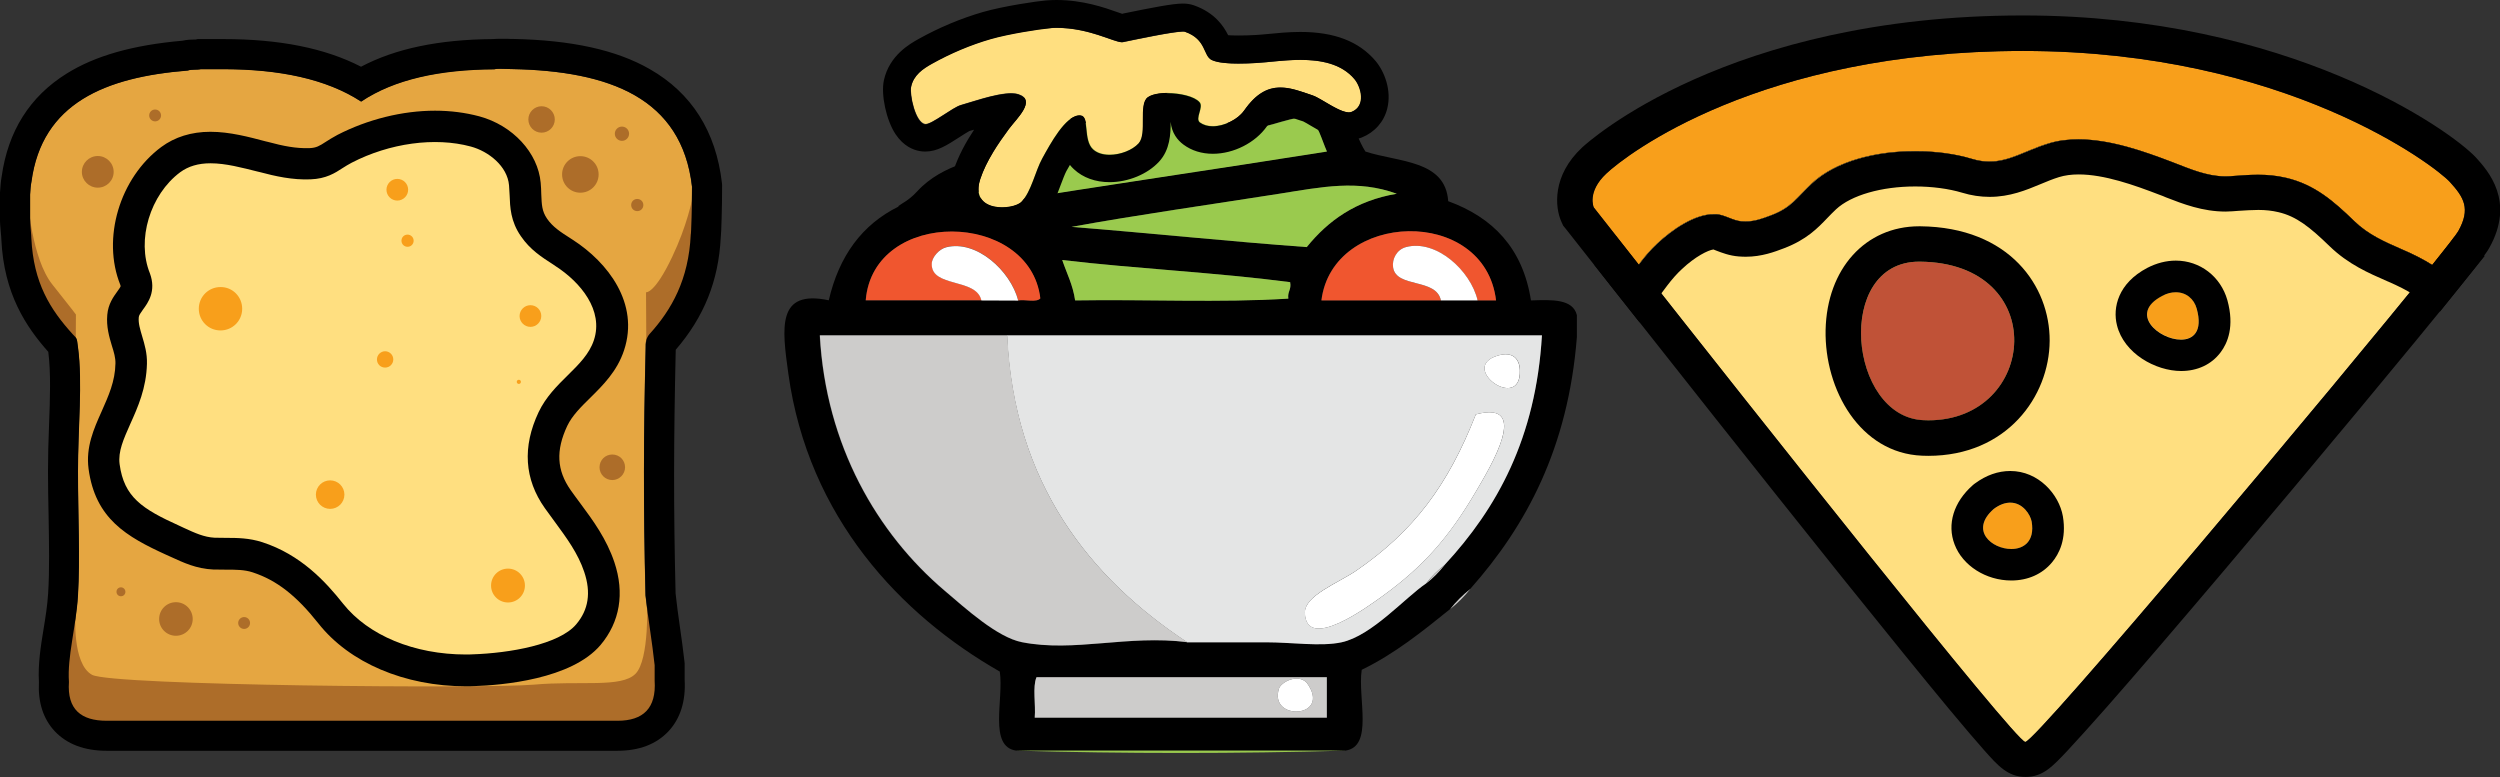 <?xml version="1.0" encoding="utf-8"?>
<!-- Generator: Adobe Illustrator 26.2.1, SVG Export Plug-In . SVG Version: 6.00 Build 0)  -->
<svg version="1.1" id="Layer_1" xmlns="http://www.w3.org/2000/svg" xmlns:xlink="http://www.w3.org/1999/xlink" x="0px" y="0px"
	 viewBox="0 0 1682.6 523.2" style="enable-background:new 0 0 1682.6 523.2;" xml:space="preserve">
<rect x="0" y="0" width="1682.6" height="523.2" fill="#333333" stroke="none"/>
<style type="text/css">
	.st0{fill:#9ACA4E;}
	.st1{fill:#F0562F;}
	.st2{fill:#FFFFFF;}
	.st3{fill:#CDCCCB;}
	.st4{fill:#E4E5E5;}
	.st5{fill:#E5A641;}
	.st6{fill:#FFDF80;}
	.st7{fill:#AD6D29;}
	.st8{fill:#F89F1B;}
	.st9{fill:#C05237;}
</style>
<path d="M972.2,380.3c-3.6,4.6-7.7,8.8-12.4,12.4c-14.2,9.6-36.5,35.1-56.9,39.6c-13.9,3-33.5,0-50.7,0h-53.2
	c-40.2-5.1-76,6.9-111.3,0c-16.7-3.3-38-22.8-52-34.6c-45.4-38.5-80-97.7-84.1-171.9h486.1C1033.7,295,1007.5,342.1,972.2,380.3
	 M893.1,483H696.4c0.8-8.7-1.6-20.6,1.2-27.2h195.5V483z M700.1,200.9c-2.5,2.8-10.3,0.5-14.9,1.3H582.6
	C587.7,139.8,693.1,141.6,700.1,200.9 M692.7,110.6c6.5-10.6,6.1-24.7,17.3-32.2c18.5,2,29.4,9.9,44.5,7.4
	c14.1-2.3,26.7-24.9,38.3-26c14.5-1.3,21.4,22.2,40.8,26c16,3.1,29.2-6.5,47-7.4c6.6,5.4,8.7,15.2,12.4,23.5
	c-74,11.8-149,22.6-222.7,34.6c-6-2.7-12.7-4.6-21-5C668.1,126,683.7,125.2,692.7,110.6 M867.1,200.9c-45.4,2.9-96.1,0.4-143.5,1.3
	c-1.5-10.4-5.6-18.3-8.6-27.2c50.1,5.9,103.8,8.4,153.4,14.9C869.3,194.9,866.4,196.2,867.1,200.9 M940.1,130.4
	c-27.5,4.6-46.2,18.1-60.6,35.9c-53.5-3.9-105.2-9.4-158.3-13.6c43.7-8,92.8-14.9,139.8-22.3C890,125.8,913.8,120.8,940.1,130.4
	 M1006.9,202.2H889.3C896.8,141.8,999.2,138.3,1006.9,202.2 M1030.4,202.2c-5.5-35.3-25.8-55.9-55.7-66.8
	c-1.9-27.8-33.3-26.1-55.7-33.4c-8.7-13.3-12.1-38.7-28.5-44.5c-18.4-6.6-33.5,8.1-49.5,6.2c-15-1.8-25.8-27.7-47-27.2
	c-20.4,0.5-28.8,25.7-47,27.2c-12.5,1-31.2-12.4-48.2-6.2c-16.9,6.2-16.7,34.9-29.7,44.5c-7.9,5.8-34.1,7.4-51.9,26.9
	c-2.9,3.2-6.3,5.9-9.9,8c-0.9,0.6-1.8,1.2-2.7,1.8c0.1,0.1,0.1,0.2,0.2,0.3c-24.6,12.1-40.1,33.3-47,63.1
	c-35.1-7.4-31.5,18.4-27.2,49.5c13.4,96.7,75.7,162.4,142.3,200.4c2.8,18.7-7.8,50.6,11.1,53.2h221.4c19.3-2.6,8.2-35.6,11.1-54.4
	c22.4-10.9,40.9-25.9,59.4-40.8c4-5.1,8.6-9.6,13.6-13.6c37.8-42.6,65.9-94.9,71.8-169.5v-14.8
	C1058.6,201.1,1044.5,201.7,1030.4,202.2"/>
<path class="st0" d="M880.7,78.5c6.6,5.4,8.7,15.2,12.4,23.5c-74,11.8-149,22.6-222.6,34.6c-6-2.7-12.7-4.6-21-5
	c18.7-5.7,34.3-6.4,43.3-21c6.5-10.6,6.1-24.7,17.3-32.2c18.5,2,29.4,9.9,44.5,7.4c14.2-2.3,26.7-24.9,38.4-26
	c14.5-1.3,21.4,22.2,40.8,26C849.7,89,862.9,79.4,880.7,78.5"/>
<path class="st0" d="M940.1,130.4c-27.5,4.6-46.2,18.1-60.6,35.9c-53.5-3.9-105.2-9.4-158.3-13.6c43.7-8,92.8-14.9,139.8-22.3
	C890,125.8,913.8,120.8,940.1,130.4"/>
<path class="st1" d="M685.3,202.2c-5.1-20.2-28.1-40.8-48.2-35.9c-5,1.2-9.8,6.8-9.9,11.1c-0.5,16.4,30.1,9.5,33.4,24.7h-77.9
	c5.1-62.4,110.5-60.6,117.5-1.3C697.6,203.8,689.8,201.4,685.3,202.2"/>
<path class="st1" d="M994.5,202.2c-4.8-20.2-28.1-41.3-48.2-35.9c-6.2,1.7-9.4,8.1-8.7,13.6c2,14.2,29.1,7,32.2,22.3h-80.4
	c7.4-60.3,109.9-63.9,117.5,0L994.5,202.2L994.5,202.2z"/>
<path class="st0" d="M714.9,175c50.1,5.9,103.8,8.4,153.4,14.9c1,5.1-1.9,6.3-1.2,11.1c-45.4,2.9-96.1,0.4-143.5,1.2
	C722.1,191.7,717.9,183.9,714.9,175"/>
<path class="st2" d="M1008.1,239.3c10.4-3.1,14.6,2.7,14.8,9.9C1023.9,277.8,981,247.3,1008.1,239.3"/>
<path class="st2" d="M993.3,278.9c37.5-10,9.6,35.6,0,52c-17.9,30.5-35.1,50.3-63.1,70.5c-9.1,6.5-51.1,37.7-52,11.1
	c-0.3-11.6,22.3-20,34.6-28.4C951.5,357.5,974.5,326.8,993.3,278.9"/>
<path class="st3" d="M860.9,463.2c-7.6,22.6,36.1,20.3,18.6-3.7C873.1,453,862.2,459.4,860.9,463.2 M697.6,455.8h195.4V483H696.4
	C697.2,474.3,694.8,462.4,697.6,455.8"/>
<path class="st0" d="M905.4,505.2c-70.9,2.1-150.5,2.1-221.4,0H905.4z"/>
<path class="st3" d="M976,410c4-5.1,8.6-9.6,13.6-13.6C985.6,401.4,981,406,976,410"/>
<path class="st2" d="M660.5,202.2c-3.3-15.3-33.9-8.4-33.4-24.7c0.1-4.3,4.9-9.9,9.9-11.1c20.1-5,43.1,15.7,48.3,35.9L660.5,202.2
	L660.5,202.2z"/>
<path class="st3" d="M959.9,392.7c3.6-4.6,7.7-8.8,12.4-12.4C968.6,384.9,964.5,389.1,959.9,392.7"/>
<path class="st2" d="M879.5,459.5c17.5,24-26.2,26.3-18.6,3.7C862.2,459.4,873.1,453,879.5,459.5"/>
<path class="st4" d="M912.9,384c-12.3,8.4-35,16.8-34.6,28.5c0.8,26.5,42.9-4.6,51.9-11.1c28-20.2,45.2-40.1,63.1-70.5
	c9.6-16.4,37.6-61.9,0-52C974.4,326.8,951.5,357.5,912.9,384 M1023,249.2c-0.2-7.2-4.4-13-14.8-9.9
	C981,247.3,1023.9,277.8,1023,249.2 M677.8,225.7h360c-4.1,69.3-30.3,116.5-65.6,154.6c-4.6,3.6-8.8,7.7-12.4,12.4
	c-14.2,9.6-36.5,35.2-56.9,39.6c-13.9,3-33.5,0-50.7,0h-53.2C733.7,389.2,682.3,325.5,677.8,225.7"/>
<path class="st3" d="M799.1,432.2c-40.2-5.1-76,7-111.3,0c-16.7-3.3-37.9-22.7-51.9-34.6c-45.4-38.5-80-97.7-84.1-171.9h126.2
	C682.4,325.5,733.7,389.2,799.1,432.2"/>
<path class="st2" d="M969.8,202.2c-3.1-15.3-30.2-8.1-32.2-22.3c-0.8-5.5,2.4-11.9,8.7-13.6c20.2-5.4,43.5,15.7,48.2,35.9H969.8z"/>
<path class="st5" d="M344.8,46.5c-4,0-8.7-0.4-12.2,0c-36.9,0.2-67.4,6.9-89.6,21.8c-23.9-15.6-56.7-22.2-96.6-21.8h-11.3
	c-2.6,0.5-6.6,0-8.7,0.9c-55.6,4.5-98.2,21.9-105.3,74.8c-0.6,2.6-0.7,6.2-0.9,8.7v15.7c-0.1,3.6,1,12.6,0.8,13.6
	c1.4,30.2,12.9,48.1,27.9,64.7c0.2,0.3,1.8,2,1.9,2c1.1,1.5,1.1,2.8,1.6,6.7c3.2,23.9,0,54.2,0,83.6c0,28.8,1.6,58.5,0,83.5
	c-1.3,21.6-7.4,41-6.1,58.3c-1.3,18.7,8.5,26.3,26.1,26.1h342c18,0.3,27.3-8.1,26.1-27v-10.4c-1.7-16-4.4-31-6.1-47
	c-1.4-59.8-1.3-106.8,0.1-166.6c-0.1-3.2,0.1-6.3,2.5-9.2c15-16.6,26.5-36.8,27.8-67c0.3,0,0.9-20.9,0.9-32.2
	C458.9,65.8,410.2,47.8,344.8,46.5"/>
<path class="st6" d="M666.8,26.1c-13.5,3.9-27,9.6-39.3,16.5c-6.3,3.5-12.5,7.8-14.2,15.5c-1.2,5.3,2.8,24.1,9.3,25.3
	c4.1,0.7,18.6-11.3,24.2-12.8c8.7-2.4,29.9-10.2,38.8-7.2c12.1,4.1-1.3,16.2-6.3,23c-7.5,10.2-15.5,21.9-19.5,34
	c-7.6,23.1,22.3,21.1,27.8,15.3c6.7-7.2,9.2-20.6,14-29.3c5.5-10,16.4-30.2,26-28.7c5.9,1,1.5,16.4,8.2,22.6
	c7.4,6.9,23.9,3.4,30.7-4c6-6.5-0.2-26.3,6.1-30.9c7.1-5.1,29.4-3,34.9,3.2c3,3.4-3.3,11,0.3,13.7c8.2,6,23.8,0.4,29.7-8
	c15.5-22,29.6-15.6,46-10.1c6.2,2.1,20.3,13.5,26.3,11.1c10-3.9,6.4-16.9,1.9-22.1c-16.2-19-49.3-11.6-66-10.8
	c-7.5,0.4-23.2,1.2-30-2c-5.9-2.8-3.4-13.9-18-19c-3.4-1.2-34.9,5.6-41.8,7c-5.2,1-24.6-11.4-50.4-9.4
	C700.5,19.3,679.1,22.5,666.8,26.1"/>
<path d="M711.1,0c-2.4,0-4.8,0.1-7.2,0.3c-6.1,0.5-28.5,3.8-42.4,7.8c-14.8,4.3-29.4,10.4-43.2,18.1c-5.9,3.3-19.7,11-23.4,27.8
	c-2.1,9.7,1.6,27,7.9,36.4c5.3,7.9,11.7,10.5,16.3,11.3c1.2,0.2,2.4,0.3,3.7,0.3c8,0,14.6-4.3,23-9.7c2.1-1.4,5.2-3.3,6.6-4.1
	c1-0.3,2-0.6,3.2-0.9c-5.6,8.5-10.5,17.5-13.7,27c-5,15.4,0,25.6,3.4,30.4c6.1,8.4,16.7,13.3,29,13.3c4.2,0,18.3-0.7,26.7-9.7
	c6.7-7.2,10.1-16.2,13-24.1c1.3-3.4,2.6-6.9,3.7-9l0.4-0.7c0.7-1.2,1.3-2.4,2-3.5c0.8,1,1.7,2,2.7,2.9c6.1,5.7,14.5,8.7,24,8.7
	c12.5,0,25.6-5.4,33.3-13.8c7.4-8,7.8-18.6,7.8-26.8c0.7,7.6,4.7,12.4,8.6,15.3c5.5,4.1,12.3,6.2,19.8,6.2c14,0,28.6-7.4,36.4-18.5
	c5.3-7.5,7.9-7.5,8.9-7.5c3.1,0,7.9,1.7,13,3.4l2.5,0.8c1,0.5,3.5,1.9,5.1,2.9c7.6,4.5,16.2,9.6,25.5,9.6c3.1,0,6-0.6,8.7-1.6
	c8.8-3.5,15.1-10.6,17.3-19.6c3-12.1-1.8-24.8-8-32.1c-11.2-13.1-27.7-19.4-50.5-19.4c-8,0-15.8,0.8-22,1.4
	c-3.3,0.3-6.4,0.6-8.7,0.7l-0.4,0c-2.9,0.2-6.8,0.3-10.8,0.3c-2.9,0-5.1-0.1-6.7-0.2c-3-6-8.9-15.1-23-20.1
	c-2.3-0.8-4.7-1.2-7.5-1.2c-6.5,0-19.7,2.5-40.1,6.7c-0.3,0.1-0.5,0.1-0.7,0.2c-1-0.3-2.2-0.8-3.2-1.1C743.4,5.1,728.8,0,711.1,0
	 M711.1,18.7c21.9,0,38.4,9.7,44,9.7c0.2,0,0.5,0,0.7-0.1c6.3-1.3,33.5-7.1,40.4-7.1c0.6,0,1.1,0,1.3,0.2c14.6,5.1,12.1,16.2,18,19
	c4,1.9,11.2,2.4,17.9,2.4c4.6,0,9-0.2,12.1-0.4c7.6-0.4,18.5-2.1,29.8-2.1c13.5,0,27.4,2.5,36.2,12.9c4.4,5.2,8.1,18.1-1.9,22.1
	c-0.5,0.2-1.2,0.3-1.9,0.3c-6.7,0-18.8-9.6-24.4-11.4c-7.6-2.6-14.7-5.3-21.7-5.3c-8.1,0-16,3.6-24.3,15.5
	c-4.2,6-13.3,10.6-21.1,10.6c-3.2,0-6.2-0.8-8.6-2.5c-3.6-2.7,2.7-10.3-0.3-13.7c-3.4-3.9-13-6.1-21.7-6.1c-5.4,0-10.5,0.9-13.2,2.9
	c-6.4,4.6-0.2,24.4-6.1,30.9c-4.2,4.6-12.3,7.7-19.5,7.7c-4.4,0-8.4-1.1-11.2-3.7c-6.7-6.3-2.3-21.7-8.2-22.6
	c-0.3-0.1-0.7-0.1-1-0.1c-9.3,0-19.6,19.2-24.9,28.8c-4.8,8.7-7.3,22.2-14,29.3c-2,2.2-7.5,3.8-13.1,3.8c-9.4,0-19.4-4.6-14.7-19.1
	c4-12.2,12-23.8,19.5-34c5-6.7,18.4-18.9,6.3-23c-1.4-0.5-3.1-0.7-5-0.7c-10.3,0-26.5,5.9-33.8,7.9c-5.5,1.5-19.3,12.9-23.9,12.9
	c-0.1,0-0.3,0-0.4,0c-6.4-1.2-10.4-20-9.2-25.3c1.7-7.8,7.9-12,14.2-15.5c12.4-6.9,25.8-12.6,39.3-16.5c12.4-3.6,33.7-6.8,38.6-7.2
	C707.3,18.8,709.2,18.7,711.1,18.7"/>
<path class="st7" d="M18.7,134.5c0,0,2.7,39.5,16.4,56.8c13.8,17.3,16,20.4,16,20.4l-0.2,32.9c0,0-34.4-36.9-36.6-62.6
	C12.1,156.3,18.7,134.5,18.7,134.5"/>
<path class="st7" d="M467.1,127.7c0,0-0.1,0.6-0.3,1.7c-0.9,5.3-4.5,22.7-14.4,43.5c-11.9,25.1-17.6,23.8-17.6,23.8l0.2,36.3
	c0,0,36.1-43.2,38.8-59.6C476.7,156.9,467.1,127.7,467.1,127.7"/>
<path class="st7" d="M50.8,412.8c0,0-2.5,34,11.2,41.4c13.7,7.3,265.7,9.4,297.2,6.6c31.5-2.8,59,2.3,68.5-7.3
	c9.6-9.6,7.8-49.6,7.8-49.6l16,72.9c0,0-25.1,17.8-51.6,19.7c-26.5,1.8-320.3,3.2-333.1-1.8c-12.8-5-24.7-10.5-28.3-21
	C34.8,463.1,50.8,412.8,50.8,412.8"/>
<path d="M336.6,26.1c-1.8,0-3.4,0.1-4.9,0.2c-36.4,0.3-65.6,6.4-88.7,18.6c-24.3-12.5-54.8-18.6-92.8-18.6c-1.3,0-2.6,0-3.8,0h-11.2
	H133l-1.3,0.3c-0.3,0-0.6,0-0.9,0c-2.1,0-4.9,0.1-8,0.8c-33.2,2.9-58.7,10.1-77.9,22.1C20.1,64.9,5.4,88.2,1.1,118.9
	c-0.6,3.3-0.8,6.7-1,9.4l-0.1,1.2L0,130.2v0.7v15.5c-0.1,2.8,0.2,6.3,0.6,10.7c0.1,0.8,0.1,1.5,0.2,2.1l0,0.1l0.1,1.8
	c1.7,36.7,16.7,58.9,31.6,75.7c1.8,14,1.2,31.4,0.5,49.7c-0.4,10-0.7,20.3-0.7,30.6c0,9.9,0.2,19.9,0.4,29.6
	c0.3,19,0.7,36.9-0.3,52.7c-0.5,8.1-1.8,16.2-3.1,24.1c-1.9,11.6-3.8,23.6-3.1,35.5c-0.7,13.7,2.9,24.8,10.6,33.1
	c8.2,8.7,19.9,13.2,35,13.2h0.7h341.8c0.4,0,0.8,0,1.2,0c14.7,0,26.2-4.4,34.4-13.1c8-8.6,11.7-20.2,10.9-34.7v-9.8v-1.1l-0.1-1.1
	c-0.9-8.1-2-16-3.1-23.6c-1.1-7.7-2.1-15-2.9-22.5c-1.4-57.4-1.3-103.5,0.1-164c19.1-22.2,28.8-46.3,30.3-75.6
	c0.1-0.5,0.1-0.9,0.1-1.4c0.1-0.7,0.1-1.8,0.2-3.1c0.1-2.2,0.2-5.3,0.3-8.8c0.2-5.9,0.3-14.5,0.3-20.9v-1.2l-0.1-1.2
	c-4-34.7-20.4-60.6-48.6-76.7c-22.5-12.9-52.6-19.5-92.1-20.3l-0.2,0h-0.1c-1.1,0-2.3,0-3.4-0.1C339.8,26.1,338.2,26.1,336.6,26.1
	 M336.6,46.3c2.7,0,5.6,0.2,8.2,0.2c65.4,1.3,114.1,19.4,121,79.2c0,11.3-0.6,32.2-0.9,32.2c-1.4,30.2-12.8,50.5-27.8,67
	c-2.4,2.8-2.5,5.9-2.5,9.2c-1.5,59.8-1.6,106.9-0.1,166.6c1.7,16.1,4.4,31,6.1,47v10.4c1.2,18.6-7.7,27-25,27c-0.3,0-0.7,0-1.1,0
	h-342c-0.2,0-0.5,0-0.7,0c-17.2,0-26.7-7.6-25.4-26.1c-1.2-17.3,4.8-36.7,6.1-58.3c1.5-25,0-54.7,0-83.5c0-29.3,3.2-59.7,0-83.5
	c-0.5-3.9-0.5-5.2-1.6-6.7c-0.1-0.1-1.7-1.7-1.9-2c-15.1-16.6-26.5-34.5-27.9-64.7c0.1-1-0.9-10-0.8-13.6v-15.7
	c0.2-2.5,0.3-6.1,0.9-8.7c7.1-52.9,49.7-70.4,105.3-74.8c2.1-0.9,6.1-0.3,8.7-0.9h11.3c1.2,0,2.5,0,3.7,0c38.2,0,69.7,6.7,92.9,21.8
	c22.2-14.9,52.7-21.5,89.6-21.7C333.9,46.3,335.2,46.3,336.6,46.3"/>
<path class="st6" d="M91,188c-11.1-27.6,0-62.9,23.9-80.6c18.6-13.8,42.8-6.9,62.7-1.6c10.2,2.7,20.4,5,31.1,4.6
	c10.7-0.4,14-5.3,23.2-10C258,86.9,291,80.8,319.7,88.6c16.6,4.5,32,18.2,33.6,35.4c1,11-0.5,19.4,6.2,29.2
	c5.4,7.8,12.5,12.1,20.3,17.1c20.4,13.1,38.7,36.4,30.2,62.2c-7.2,21.6-28.8,30.6-37.7,49.5c-9.1,19.2-8.9,36.9,3.2,54
	c10.6,15,22,27.9,27.9,45.7c5.4,16.2,4,32-7.4,45.5c-15.4,18.3-55.4,23.2-77.6,24c-34.8,1.1-73.7-10.3-95.7-38.2
	c-13.3-16.8-28.2-31-49.4-37.9c-9.7-3.2-19.1-2-29.3-2.5c-10.3-0.5-18.2-4.6-27.5-8.9c-25-11.4-42.6-21.1-46.4-49.8
	c-3.1-22.7,17.6-40.3,18.2-69.3c0.2-11.3-6.5-20.5-5.5-32C83.7,202.4,95.1,199,91,188"/>
<path d="M141.7,109.9c-8.3,0-14.9,2-20.4,6C101,131,91.8,161.5,100.9,184c4.4,12-1.3,19.8-4.7,24.4c-1.7,2.4-2.7,3.8-2.8,5.1
	c-0.4,4,0.9,8.1,2.3,12.9c1.6,5.3,3.4,11.4,3.2,18.4c-0.4,16.4-6.1,29.2-11.2,40.5c-4.6,10.4-8.3,18.5-7.2,27.1
	c3,22.2,15.1,30.1,40.3,41.5l3,1.4c7.6,3.5,13.5,6.2,20.6,6.6c2.6,0.1,5.2,0.1,7.7,0.1c7.7,0,15.7,0.1,24.4,2.9
	c25.9,8.4,42.6,26.5,54.4,41.4c17,21.4,47.9,34.2,82.7,34.2c1.5,0,2.9,0,4.3-0.1c25-0.8,58.4-6.6,69.9-20.2
	c8.3-9.8,10.1-21.3,5.4-35.3c-4.2-12.5-11.8-22.8-19.8-33.7c-2.2-3-4.5-6.1-6.7-9.2c-13.8-19.5-15.2-41.3-4.2-64.6
	c4.9-10.3,12.4-17.7,19.7-24.9c7.4-7.3,14.4-14.2,17.5-23.5c6.7-20.1-8.9-39-25.8-49.9l-1.6-1.1c-7.6-4.9-15.5-9.9-21.7-19
	c-7-10.1-7.3-19.5-7.6-27.7c-0.1-2.1-0.2-4.3-0.4-6.6c-1.1-12.9-13.8-22.9-25.8-26.1c-24-6.5-54.6-2.3-80.1,10.9
	c-2.3,1.2-4.2,2.4-6.1,3.6c-5.2,3.4-11.1,7.2-21.6,7.6c-12.2,0.5-23.7-2.1-34.2-4.9l-1.3-0.3C163,112.9,152,109.9,141.7,109.9
	 M313.7,461.9c-41.3,0-78.5-15.8-99.4-42.3c-14.9-18.8-28.1-29.1-44.3-34.4c-5.5-1.8-11.3-1.8-17.9-1.8c-2.8,0-5.7,0-8.6-0.1
	c-11.3-0.5-20-4.6-28.5-8.5l-2.9-1.3c-27-12.3-48-24.4-52.5-58c-1.9-14.6,3.5-26.8,8.8-38.6c4.6-10.4,9.1-20.2,9.3-32.3
	c0.1-3.7-1-7.5-2.4-11.9c-1.8-6-3.8-12.8-3.1-20.8c0.6-7.3,4.2-12.2,6.8-15.8c0.8-1.1,2.1-2.9,2.2-3.5c0,0,0-0.2-0.2-0.8
	c-12.6-31.2-0.5-72.1,27.6-92.9c9.1-6.7,20.2-10.2,33-10.2c13.1,0,26,3.5,37.4,6.5l1.3,0.3c10.4,2.8,18.9,4.5,28,4.2
	c4.6-0.2,6.6-1.4,10.9-4.2c2.2-1.4,4.7-3,7.9-4.7c20.4-10.5,43.8-16.3,65.7-16.3c10.4,0,20.4,1.3,29.8,3.8
	c22.5,6.1,39.5,24.5,41.3,44.7c0.2,2.7,0.4,5.2,0.4,7.7c0.3,7.1,0.4,11.4,3.9,16.5c3.8,5.5,9,8.9,15.6,13.1l1.7,1.1
	c23.6,15.2,45,42.8,34.5,74.4c-4.7,14.2-14.3,23.6-22.8,32c-6.2,6.1-12.1,11.9-15.4,18.8c-7.8,16.6-7.1,29.9,2.3,43.3
	c2.1,3,4.3,5.9,6.5,8.9c8.7,11.7,17.6,23.9,22.9,39.6c7,20.9,3.7,40.2-9.3,55.7c-19.6,23.1-66.2,27.1-85.4,27.7
	C317,461.9,315.4,461.9,313.7,461.9"/>
<path class="st7" d="M76.5,115.7c0,5.9-4.8,10.6-10.7,10.6c-5.9,0-10.7-4.8-10.7-10.6c0-5.9,4.8-10.7,10.7-10.7
	C71.7,105,76.5,109.8,76.5,115.7"/>
<path class="st7" d="M108.4,77.7c0,2.2-1.8,4-4,4c-2.2,0-4-1.8-4-4s1.8-4,4-4C106.6,73.7,108.4,75.5,108.4,77.7"/>
<path class="st7" d="M129.7,416.6c0,6.3-5.1,11.3-11.3,11.3c-6.3,0-11.3-5.1-11.3-11.3c0-6.3,5.1-11.3,11.3-11.3
	C124.7,405.3,129.7,410.4,129.7,416.6"/>
<path class="st7" d="M168.3,419.3c0,2.2-1.8,4-4,4c-2.2,0-4-1.8-4-4s1.8-4,4-4C166.5,415.3,168.3,417.1,168.3,419.3"/>
<path class="st7" d="M84.4,398.3c0,1.7-1.3,3-3,3s-3-1.3-3-3s1.3-3,3-3C83.1,395.3,84.4,396.7,84.4,398.3"/>
<path class="st7" d="M402.9,117.4c0,6.8-5.5,12.3-12.3,12.3c-6.8,0-12.3-5.5-12.3-12.3c0-6.8,5.5-12.3,12.3-12.3
	C397.4,105.1,402.9,110.6,402.9,117.4"/>
<path class="st7" d="M423.4,90c0,2.7-2.2,4.8-4.8,4.8c-2.6,0-4.8-2.1-4.8-4.8c0-2.6,2.1-4.8,4.8-4.8C421.3,85.2,423.4,87.4,423.4,90
	"/>
<path class="st7" d="M433,138c0,2.3-1.8,4.1-4.1,4.1c-2.3,0-4.1-1.8-4.1-4.1c0-2.3,1.8-4.1,4.1-4.1C431.2,133.9,433,135.7,433,138"
	/>
<path class="st7" d="M373.4,80.4c0,4.9-4,8.9-8.9,8.9s-8.9-4-8.9-8.9c0-4.9,4-8.9,8.9-8.9S373.4,75.5,373.4,80.4"/>
<path class="st7" d="M420.7,314.5c0,4.7-3.9,8.6-8.6,8.6c-4.7,0-8.6-3.8-8.6-8.6s3.8-8.6,8.6-8.6
	C416.9,305.9,420.7,309.7,420.7,314.5"/>
<path class="st8" d="M163,207.8c0,8.1-6.5,14.6-14.6,14.6s-14.6-6.5-14.6-14.6c0-8.1,6.5-14.6,14.6-14.6
	C156.5,193.1,163,199.7,163,207.8"/>
<path class="st8" d="M274.7,127.7c0,4-3.3,7.3-7.3,7.3c-4,0-7.3-3.3-7.3-7.3c0-4,3.3-7.3,7.3-7.3
	C271.5,120.4,274.7,123.7,274.7,127.7"/>
<path class="st8" d="M278.4,162c0,2.3-1.8,4.1-4.1,4.1c-2.3,0-4.1-1.8-4.1-4.1c0-2.3,1.8-4.1,4.1-4.1
	C276.5,157.9,278.4,159.7,278.4,162"/>
<path class="st8" d="M264.7,241.9c0,3-2.4,5.5-5.5,5.5s-5.5-2.4-5.5-5.5c0-3,2.5-5.5,5.5-5.5S264.7,238.9,264.7,241.9"/>
<path class="st8" d="M231.8,332.9c0,5.3-4.3,9.6-9.6,9.6s-9.6-4.3-9.6-9.6c0-5.3,4.3-9.6,9.6-9.6S231.8,327.6,231.8,332.9"/>
<path class="st8" d="M353.3,394.1c0,6.3-5.1,11.4-11.4,11.4c-6.3,0-11.4-5.1-11.4-11.4c0-6.3,5.1-11.4,11.4-11.4
	C348.2,382.7,353.3,387.8,353.3,394.1"/>
<path class="st8" d="M364.3,212.7c0,4-3.3,7.3-7.3,7.3c-4,0-7.3-3.3-7.3-7.3c0-4,3.3-7.3,7.3-7.3C361,205.4,364.3,208.6,364.3,212.7
	"/>
<path class="st8" d="M350.6,257c0,0.8-0.6,1.4-1.4,1.4c-0.8,0-1.4-0.6-1.4-1.4s0.6-1.4,1.4-1.4C350,255.6,350.6,256.2,350.6,257"/>
<path class="st6" d="M1363.1,499.3c7.1,0,211.7-243.7,273.8-321.1c-6.2-3.9-12.9-7.2-20.2-10.4c-12.1-5.3-22.8-9.9-32.4-19.2
	c-13.6-13.2-26.5-24.5-45.6-29c-13.8-3.2-24.9-2-37.9-1.1c-13.9,0.9-26.2-4.7-38.9-9.5c-25.3-9.7-56.8-20.6-83.4-12.5
	c-19.2,5.8-31.5,16.5-51.4,10.4c-31.7-9.6-82.6-7.1-108.1,16.6c-10,9.3-13.5,16.1-27.3,21.3c-6.7,2.5-12.7,4.7-19.9,4.1
	c-5.9-0.5-11.4-4.5-17.1-4.8c-13.9-0.8-29.9,10.7-39.5,19.7c-4.6,4.3-8.7,9.1-12.5,14.2C1176,270.9,1356.6,499.3,1363.1,499.3"/>
<path d="M1398.8,69.9L1398.8,69.9c-9.6,0-18.7,1.3-27,3.8c-6.5,2-12.2,4.3-17.1,6.4c-6.5,2.7-11.7,4.8-15.8,4.8
	c-1.5,0-3-0.2-4.7-0.8c-13.5-4.1-29.3-6.3-45.4-6.3c-35.2,0-66.5,10.3-85.8,28.2c-3.1,2.8-5.5,5.4-7.6,7.6c-5,5.2-6.7,6.9-11.9,8.9
	c-3.9,1.5-7,2.6-8.8,2.6c-0.6-0.2-1.7-0.6-2.4-0.9c-3.9-1.5-9.2-3.6-15.9-4c-0.9-0.1-1.9-0.1-2.8-0.1c-23.2,0-44,16.4-54.4,26.2
	c-5.3,5-10.5,10.8-15.3,17.2l-11,14.6l11.3,14.4c33.9,43,99.2,125.7,155.3,195.7c30.6,38.1,54.9,68,72.3,89c10,12,18,21.4,23.6,27.7
	c9.3,10.5,16,18,27.9,18c11.6,0,18-6.8,28.6-18.1c6.3-6.8,15.2-16.6,26.3-29.2c19.8-22.5,47.3-54.6,79.5-92.6
	c58.5-69.1,126.4-150.8,157.9-190l16.7-20.7l-22.4-14.3c-6.6-4.2-14-8.1-23.4-12.1l-0.4-0.2c-10.8-4.7-18.6-8.1-25-14.3
	c-15-14.5-31.7-29.2-56.7-35c-7.9-1.8-15.6-2.7-24.3-2.7c-5.8,0-11.4,0.4-16.7,0.8c-1.3,0.1-2.5,0.2-3.8,0.3c-0.5,0-1,0.1-1.5,0.1
	c-6.7,0-14.2-3-23-6.4c-1.4-0.6-2.9-1.1-4.3-1.7C1449.2,78.7,1424.2,69.9,1398.8,69.9 M1398.8,93.8c21.4,0,44.1,8,63.2,15.3
	c11.7,4.5,23.2,9.6,35.8,9.6c1,0,2,0,3-0.1c6.6-0.4,12.7-1,19-1c6,0,12.1,0.5,18.9,2.1c19,4.5,32,15.8,45.6,29
	c9.6,9.3,20.3,13.9,32.4,19.2c7.2,3.1,14,6.5,20.2,10.4c-62.1,77.3-266.7,321.1-273.8,321.1c-6.5,0-187.2-228.5-260.3-321.4
	c3.8-5,7.9-9.8,12.5-14.2c9.3-8.7,24.5-19.7,38.1-19.7c0.5,0,0.9,0,1.4,0c5.7,0.3,11.2,4.3,17.1,4.8c0.9,0.1,1.7,0.1,2.6,0.1
	c6.1,0,11.5-1.9,17.4-4.2c13.7-5.2,17.2-12,27.3-21.3c16.5-15.4,43.8-21.8,69.5-21.8c13.9,0,27.4,1.9,38.5,5.2
	c4.2,1.3,8,1.8,11.6,1.8c13.7,0,24.6-7.6,39.8-12.2C1385.1,94.6,1391.9,93.8,1398.8,93.8"/>
<path class="st9" d="M1294.6,282.9c76.5,3.1,87.1-106-2.5-106.8C1234.3,175.6,1243.9,280.8,1294.6,282.9"/>
<path d="M1291.7,152.3c-36.3,0-62.1,28.7-63,69.8c-0.8,40.2,23.2,82.9,64.9,84.6c1.4,0.1,2.8,0.1,4.2,0.1
	c52.8,0,81.5-39.9,81.7-77.4c0.2-36.7-27-76.5-87.1-77.1L1291.7,152.3L1291.7,152.3z M1291.7,176.1c0.1,0,0.3,0,0.4,0
	c88.3,0.8,79.3,106.8,5.7,106.8c-1.1,0-2.1,0-3.2-0.1C1244.1,280.8,1234.3,176.1,1291.7,176.1"/>
<path class="st8" d="M1367.4,351.1c-1.1-6.4-10.6-19.6-25.6-8.5C1315,366.3,1373.1,384.9,1367.4,351.1"/>
<path d="M1353,317c-8.2,0-16.2,2.8-23.8,8.4l-0.8,0.6l-0.7,0.6c-12.8,11.3-17.4,26.2-12.2,39.8c5.4,14.3,21.1,24.3,38.2,24.3
	c11.1,0,20.8-4.3,27.3-12.1c4.8-5.7,10-15.7,7.4-31.1C1385.8,332.6,1371.9,317,1353,317 M1353,338.3c8.5,0,13.6,8.2,14.4,12.8
	c2.2,13.2-5.3,18.4-13.7,18.4c-13.1,0-28.2-12.5-11.9-26.9C1345.9,339.5,1349.7,338.3,1353,338.3"/>
<path class="st8" d="M1478.5,207.7c-2.6-9.5-12.4-14.4-23.5-8.6C1419.8,217.7,1490.2,249.9,1478.5,207.7"/>
<path d="M1464.4,175.4c-6.5,0-13,1.7-19.2,4.9c-19.6,10.3-23.4,26.7-20.4,38.6c4.7,19.1,26.1,30.8,43.2,30.8
	c11,0,20.4-4.4,26.5-12.5c4.8-6.3,9.5-17.5,4.6-35.2C1494.6,186.1,1480.7,175.4,1464.4,175.4 M1464.4,196.7
	c6.9,0,12.3,4.4,14.1,11.1c4.2,15.2-2.3,20.8-10.6,20.8c-14.8,0-35.4-17.4-12.9-29.3C1458.3,197.4,1461.5,196.7,1464.4,196.7"/>
<path class="st8" d="M1154.9,144.1c5.7,0.3,11.2,4.3,17.1,4.8c7.2,0.7,13.3-1.5,19.9-4c13.7-5.2,17.2-12,27.3-21.4
	c25.4-23.7,76.3-26.2,108-16.6c19.9,6,32.2-4.6,51.4-10.4c26.6-8,58.1,2.9,83.4,12.6c12.6,4.8,25,10.4,38.9,9.5
	c13-0.9,24.1-2.1,37.9,1.1c19,4.5,32,15.8,45.6,29c9.6,9.3,20.3,13.9,32.4,19.2c7.2,3.1,14,6.5,20.2,10.4
	c10-12.5,16.3-20.6,17.5-22.7c8.5-15.2,3.8-22.8-5.7-33.2c-9.5-10.4-109.9-88.1-287.2-88.1c-177.3,0-267.3,70.1-280.6,82.5
	c-13.3,12.3-8.5,22.7-8.5,22.7s11.7,14.9,30.3,38.6c3.8-5.1,7.9-9.9,12.5-14.2C1125,154.8,1141,143.3,1154.9,144.1"/>
<path d="M1361.6,10.4c-198.8,0-292.8,85.2-296.7,88.8c-20.4,19-18.4,40.4-14,50.1l1.2,2.6l1.8,2.2c0,0,11.7,14.9,30.4,38.6
	l19.2,24.3l18.6-24.8c3.2-4.2,6.5-8,9.9-11.1c9-8.5,17.6-12.7,21.2-13.2c0.6,0.2,1.4,0.5,2,0.8c3.7,1.4,8.7,3.4,15,3.9
	c1.6,0.1,3.1,0.2,4.7,0.2c10.8,0,19.5-3.3,25.8-5.7c15.2-5.8,22.6-13.5,29.2-20.4c1.9-2,3.7-3.8,5.8-5.8
	c10.2-9.5,30.6-15.4,53.3-15.4c11.4,0,22.6,1.5,31.6,4.2c6.2,1.9,12.4,2.8,18.5,2.8c13.6,0,24.5-4.5,34.1-8.5
	c4.3-1.8,8.4-3.5,12.6-4.8c3.9-1.2,8.3-1.8,13.2-1.8c17.3,0,37.3,7.1,54.7,13.8c1.4,0.5,2.7,1,4,1.6c11.6,4.5,24.7,9.6,40.3,9.6
	c1.5,0,3.1-0.1,4.6-0.2c1.4-0.1,2.7-0.2,4-0.3c5-0.3,9.2-0.6,13.4-0.6c5,0,9.2,0.5,13.5,1.5c12,2.8,21,9.9,34.4,22.9
	c12.6,12.2,26.1,18,39.1,23.7l0.3,0.1c7.1,3.1,12.4,5.8,16.9,8.7l18,11.5l13.4-16.7c17-21.2,18.5-23.9,19.7-26
	c17.8-31.6-0.9-52.1-8.8-60.9C1649,87.3,1540.4,10.4,1361.6,10.4 M1361.6,34.3c177.2,0,277.7,77.7,287.2,88.1
	c9.5,10.4,14.2,18,5.7,33.2c-1.2,2.1-7.5,10.3-17.5,22.7c-6.2-3.9-12.9-7.3-20.2-10.4c-12.1-5.3-22.8-9.9-32.4-19.2
	c-13.6-13.2-26.5-24.5-45.6-29c-6.8-1.6-12.9-2.1-18.9-2.1c-6.2,0-12.4,0.5-19,1c-1,0.1-2,0.1-3,0.1c-12.7,0-24.1-5.1-35.8-9.6
	c-19.1-7.3-41.8-15.3-63.2-15.3c-6.9,0-13.7,0.8-20.1,2.8c-15.2,4.6-26.1,12.2-39.8,12.2c-3.6,0-7.4-0.5-11.6-1.8
	c-11.1-3.4-24.6-5.2-38.5-5.2c-25.8,0-53,6.4-69.5,21.8c-10,9.3-13.5,16.1-27.3,21.3c-5.8,2.2-11.2,4.2-17.4,4.2
	c-0.8,0-1.7,0-2.6-0.1c-5.9-0.5-11.4-4.5-17.1-4.8c-0.5,0-0.9,0-1.4,0c-13.6,0-28.8,11-38.1,19.7c-4.6,4.3-8.7,9.1-12.5,14.2
	c-18.7-23.7-30.3-38.5-30.3-38.5s-4.7-10.4,8.5-22.8C1094.3,104.4,1184.3,34.3,1361.6,34.3"/>
</svg>
